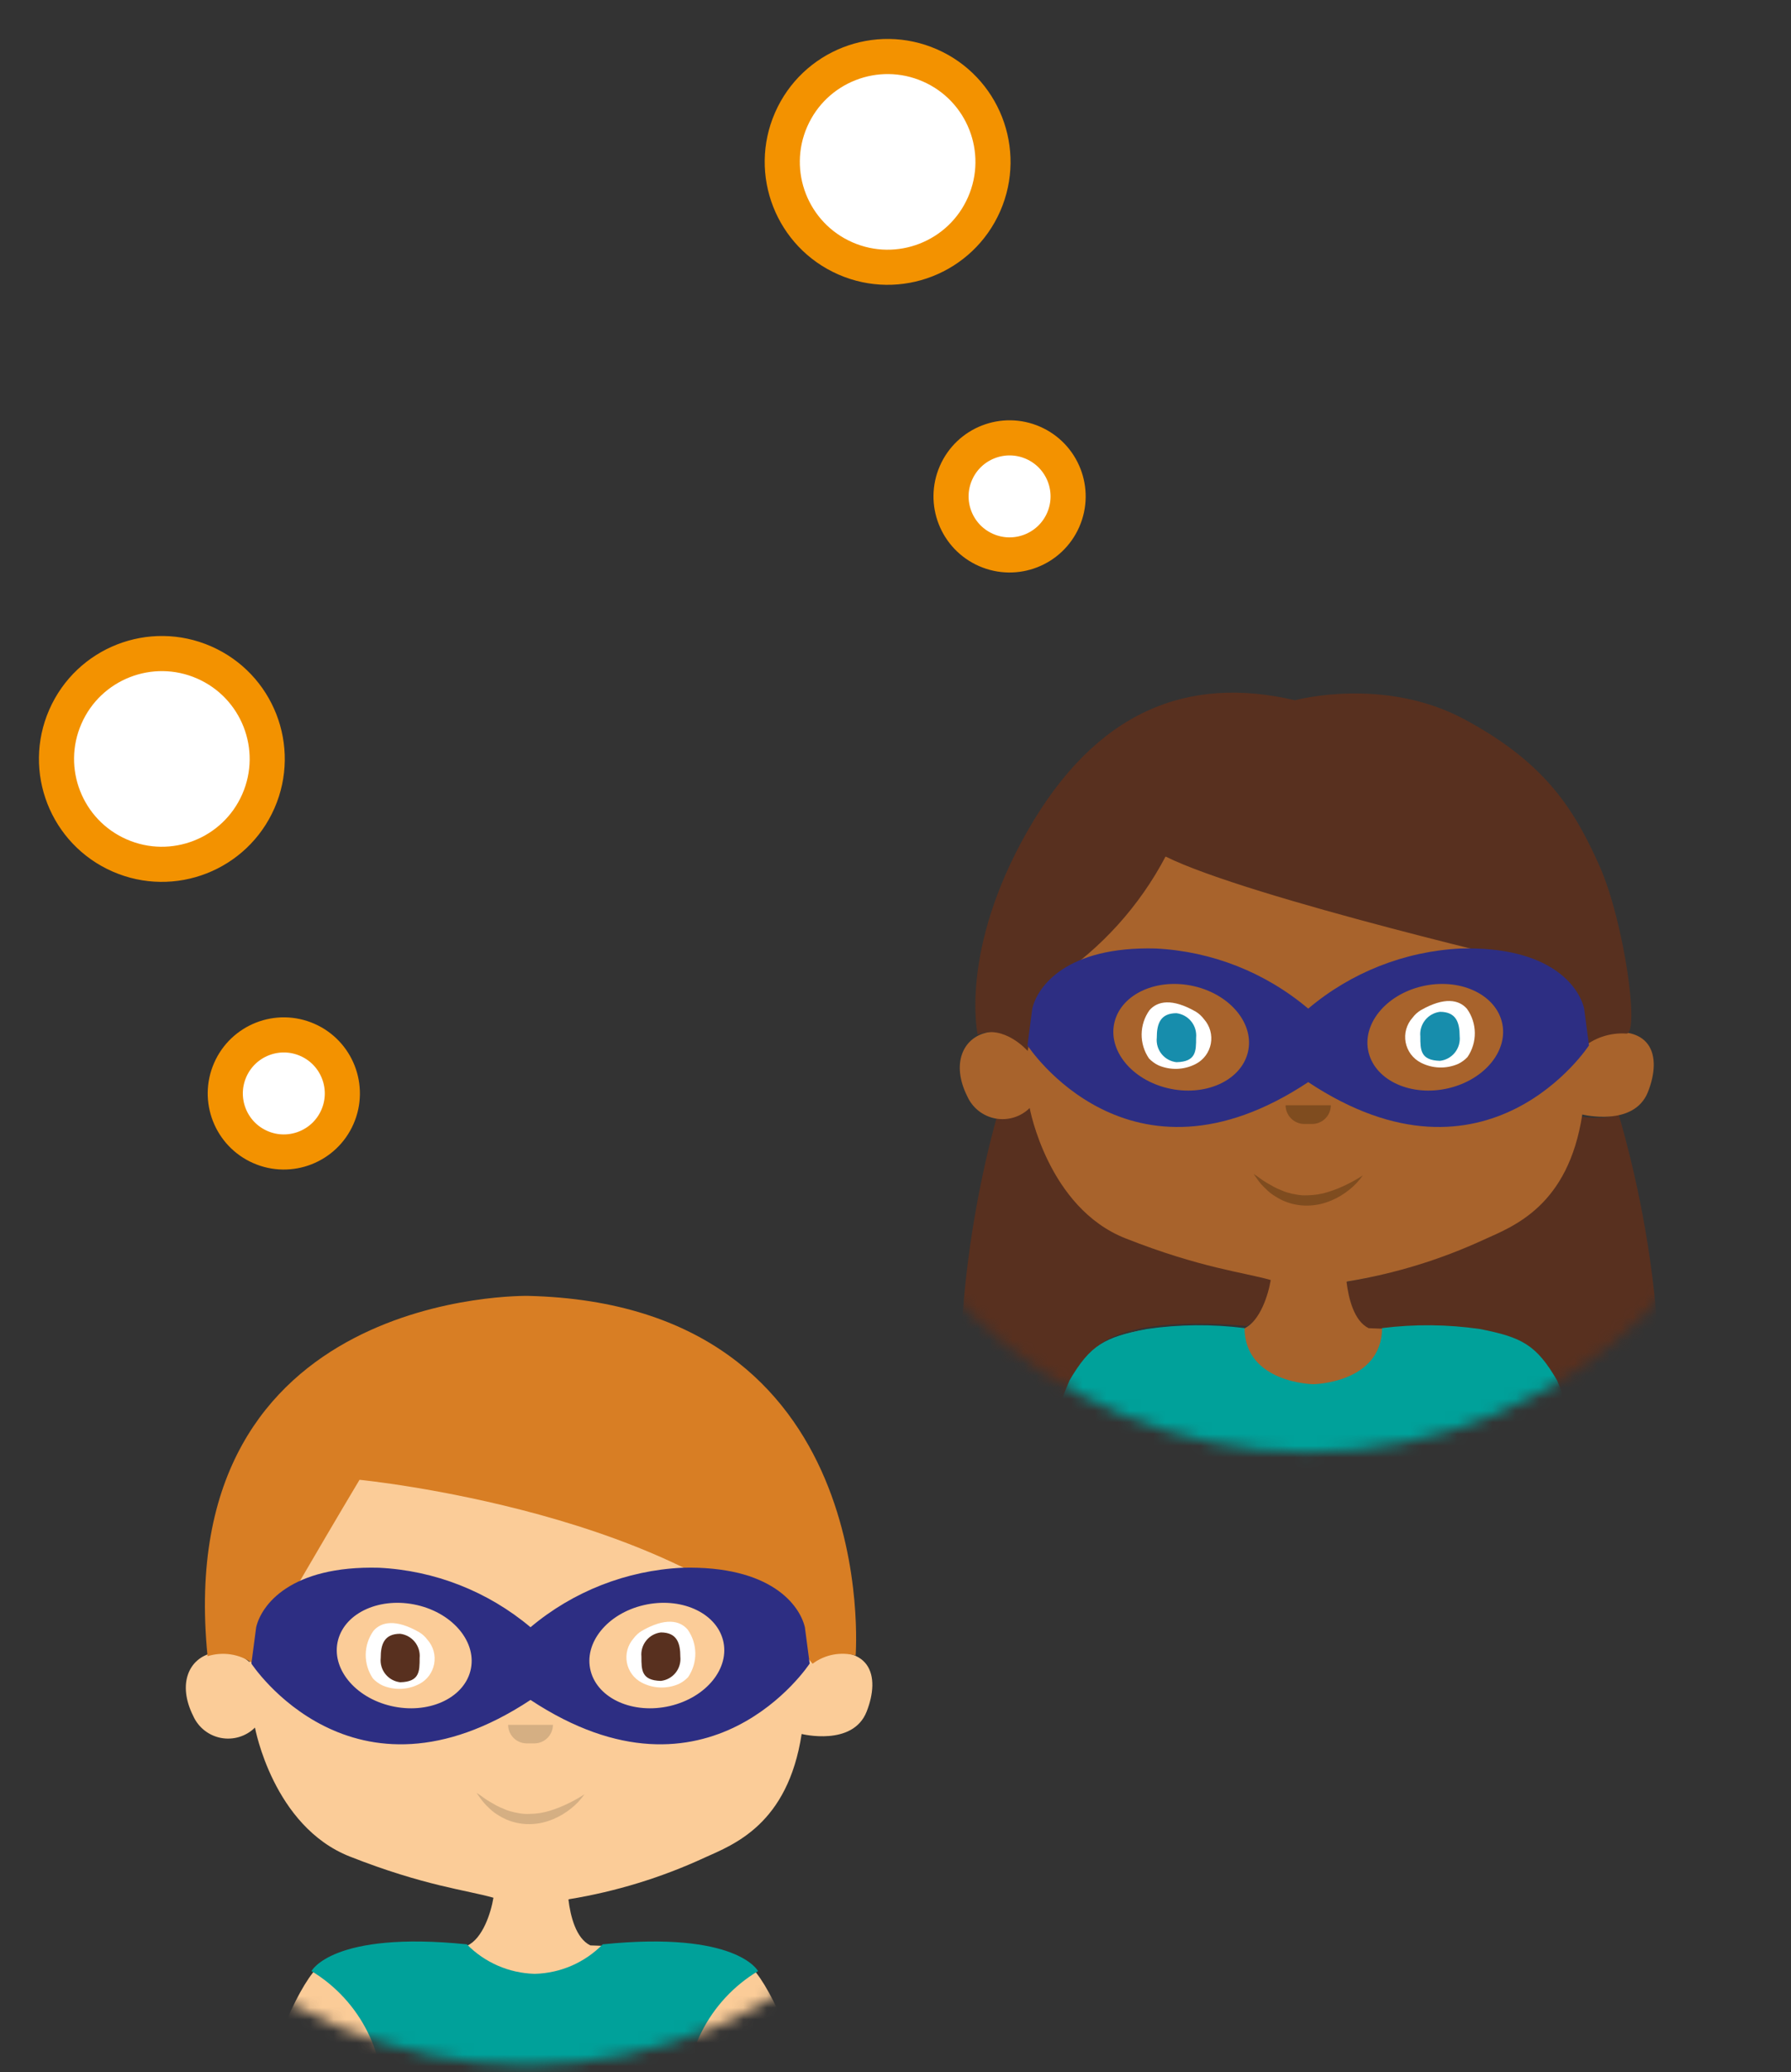<svg width="153" height="177" viewBox="0 0 153 177" fill="none" xmlns="http://www.w3.org/2000/svg">
<rect x="0" y="0" width="153" height="177" fill="#333333" stroke="none"/>
<circle cx="10.5" cy="10.5" r="9" transform="matrix(-0.401 0.916 0.916 0.401 8.42 51)" fill="white" stroke="#F39200" stroke-width="3"/>
<circle cx="10.5" cy="10.5" r="9" transform="matrix(-0.401 0.916 0.916 0.401 70.42 0)" fill="white" stroke="#F39200" stroke-width="3"/>
<circle cx="6.5" cy="6.5" r="5" transform="matrix(-0.401 0.916 0.916 0.401 20.898 84.842)" fill="white" stroke="#F39200" stroke-width="3"/>
<circle cx="6.5" cy="6.5" r="5" transform="matrix(-0.401 0.916 0.916 0.401 82.898 33.842)" fill="white" stroke="#F39200" stroke-width="3"/>
<mask id="mask0_1023_39" style="mask-type:luminance" maskUnits="userSpaceOnUse" x="4" y="94" width="83" height="83">
<path d="M45.029 176.404C67.689 176.404 86.058 158.035 86.058 135.375C86.058 112.715 67.689 94.346 45.029 94.346C22.369 94.346 4 112.715 4 135.375C4 158.035 22.369 176.404 45.029 176.404Z" fill="white"/>
</mask>
<g mask="url(#mask0_1023_39)">
<path d="M45.029 168.331C45.029 168.331 26.684 166.061 22.694 177.659C18.703 189.256 10.296 254.553 -15.195 252.276C-13.537 256.674 -10.463 260.397 -6.458 262.858C-2.453 265.319 2.256 266.379 6.93 265.871C24.091 264.561 23.283 279.827 46.851 280.304C70.419 280.78 83.404 268.757 87.252 259.618C91.1 250.48 74.529 187.434 64.987 174.846C58.514 166.31 45.029 168.331 45.029 168.331Z" fill="#E6332A"/>
<path d="M8.253 249.035C20.879 237.494 20.121 171.675 45.03 168.331C45.03 168.331 26.685 166.061 22.694 177.658C18.704 189.256 10.297 254.553 -15.195 252.275C-15.195 252.275 -4.373 260.58 8.253 249.035Z" fill="#DC2320"/>
<path d="M87.252 259.618C91.102 250.48 74.53 187.434 64.987 174.846C60.755 169.264 53.526 168.196 49.028 168.127C49.166 168.18 49.299 168.233 49.447 168.289C64.038 173.752 76.431 240.018 77.182 252.275C77.733 261.27 70.489 272.145 66.588 277.305C77.914 273.233 84.66 265.774 87.252 259.618Z" fill="#DC2320"/>
<path d="M70.29 297.603L62.799 230.82L61.772 221.074H61.752C61.79 219.159 61.844 211.8 60.877 200.057C60.288 192.907 58.65 180.328 58.65 180.328C58.65 180.328 63.154 191.689 63.736 194.466C64.595 198.576 66.339 219.985 66.339 219.985C65.229 222.446 63.913 227.22 65.782 228.273C67.649 229.326 72.112 229.971 73.469 227.752C74.824 225.532 72.447 220.075 72.447 220.075C72.447 220.075 74.256 199.961 73.662 194.987C73.068 190.013 67.368 170.498 63.925 167.821C60.481 165.143 51.438 166.212 51.438 166.212L50.432 166.176C49.191 165.575 48.727 163.65 48.559 162.256C48.584 162.246 48.609 162.239 48.638 162.227C52.633 161.572 56.522 160.378 60.197 158.679C62.659 157.569 67.297 155.854 68.482 148.118C68.482 148.118 72.854 149.211 74.034 146.206C75.218 143.202 74.491 140.106 69.119 141.472C69.119 141.472 69.319 130.088 60.841 123.803C52.449 117.581 39.564 118.019 32 122.624C24.626 127.114 20.78 135.933 21.327 141.99C20.904 141.604 20.391 141.329 19.835 141.191C19.279 141.053 18.697 141.056 18.142 141.199C16.136 141.654 15.138 143.839 16.502 146.57C16.716 147.053 17.044 147.477 17.458 147.805C17.872 148.133 18.36 148.356 18.879 148.455C19.398 148.553 19.934 148.524 20.439 148.37C20.945 148.216 21.405 147.942 21.782 147.571C21.782 147.571 23.32 155.999 29.884 158.585C36.266 161.101 39.86 161.447 42.152 162.105C41.951 163.338 41.248 165.614 39.884 166.212C39.884 166.212 30.839 165.142 27.396 167.821C23.952 170.499 18.252 190.013 17.658 194.987C17.064 199.96 18.965 220.075 18.965 220.075C18.965 220.075 16.587 225.532 17.945 227.752C19.299 229.971 23.761 229.326 25.633 228.273C27.498 227.22 26.182 222.446 25.073 219.985C25.073 219.985 27.012 198.336 27.585 194.89C28.16 191.449 32.74 180.551 32.74 180.551C32.74 180.551 31.033 192.906 30.443 200.057C29.777 207.21 29.489 214.394 29.58 221.578H29.606L21.079 297.603C21.079 297.603 13.556 298.966 13.556 304.119H31.317C31.317 304.119 32.933 304.661 33.588 296.653C34.49 285.629 43.875 234.924 43.875 234.924H47.492C47.492 234.924 56.877 285.629 57.779 296.653C58.435 304.661 60.051 304.119 60.051 304.119H77.811C77.811 298.966 70.29 297.603 70.29 297.603Z" fill="#FBCC98"/>
<path d="M54.944 135.786C55.781 135.4 56.716 135.282 57.623 135.448C58.529 135.614 59.362 136.056 60.007 136.714C60.161 136.904 60.216 136.805 60.102 136.643C59.53 135.724 58.641 135.048 57.603 134.741C56.566 134.434 55.451 134.518 54.472 134.978C53.932 135.251 54.406 136.059 54.944 135.786Z" fill="#EC671A"/>
<path d="M35.931 135.786C35.095 135.4 34.159 135.282 33.253 135.448C32.346 135.614 31.513 136.056 30.868 136.714C30.715 136.904 30.66 136.805 30.774 136.643C31.346 135.724 32.235 135.048 33.272 134.741C34.31 134.434 35.424 134.518 36.404 134.978C36.943 135.251 36.469 136.059 35.931 135.786Z" fill="#EC671A"/>
<path d="M47.234 147.337C47.233 147.757 47.065 148.159 46.769 148.455C46.472 148.752 46.07 148.919 45.651 148.92H44.991C44.572 148.919 44.17 148.752 43.873 148.455C43.577 148.159 43.409 147.757 43.408 147.337" fill="#D5AF83"/>
<path d="M31.863 143.382C32.092 143.624 32.363 143.821 32.663 143.965C33.164 144.18 33.707 144.281 34.252 144.261C34.796 144.241 35.33 144.1 35.814 143.849C36.143 143.679 36.429 143.436 36.65 143.138C36.87 142.841 37.021 142.496 37.089 142.132C37.156 141.768 37.14 141.393 37.042 141.036C36.943 140.679 36.764 140.349 36.518 140.071C36.518 140.071 36.517 140.071 36.516 140.071C36.515 140.07 36.514 140.07 36.514 140.069C36.513 140.069 36.513 140.068 36.513 140.067C36.512 140.066 36.512 140.066 36.512 140.065C36.323 139.808 36.086 139.591 35.814 139.425C33.81 138.278 32.574 138.528 31.901 139.31C31.479 139.903 31.249 140.612 31.242 141.34C31.236 142.068 31.452 142.781 31.863 143.382Z" fill="white"/>
<path d="M32.523 141.628C32.471 142.123 32.617 142.618 32.928 143.005C33.239 143.393 33.691 143.642 34.185 143.699C35.848 143.659 35.848 142.772 35.848 141.628C35.896 141.134 35.749 140.641 35.438 140.254C35.127 139.868 34.678 139.618 34.185 139.558C32.802 139.558 32.523 140.485 32.523 141.628Z" fill="#58301F"/>
<path d="M58.779 143.266C58.55 143.507 58.278 143.705 57.978 143.849C57.477 144.063 56.935 144.165 56.39 144.145C55.845 144.125 55.312 143.984 54.828 143.733C54.498 143.563 54.213 143.319 53.992 143.022C53.771 142.724 53.621 142.38 53.553 142.016C53.485 141.652 53.501 141.277 53.6 140.92C53.699 140.563 53.878 140.233 54.123 139.955L54.126 139.954L54.128 139.953L54.129 139.951L54.129 139.949C54.319 139.692 54.556 139.475 54.828 139.309C56.832 138.162 58.068 138.412 58.74 139.193C59.163 139.787 59.392 140.495 59.399 141.224C59.406 141.952 59.19 142.665 58.779 143.266Z" fill="white"/>
<path d="M58.119 141.512C58.17 142.007 58.025 142.501 57.714 142.889C57.402 143.277 56.95 143.526 56.456 143.583C54.794 143.543 54.794 142.656 54.794 141.512C54.746 141.018 54.893 140.525 55.204 140.138C55.514 139.751 55.964 139.501 56.456 139.442C57.839 139.442 58.119 140.369 58.119 141.512Z" fill="#58301F"/>
<path d="M49.93 153.267C49.475 153.565 49 153.832 48.509 154.066C48.026 154.302 47.526 154.501 47.013 154.663C46.445 154.843 45.853 154.938 45.257 154.944C44.96 154.962 44.661 154.943 44.367 154.89C44.08 154.848 43.796 154.784 43.518 154.697C43.243 154.623 42.997 154.485 42.746 154.394C42.514 154.291 42.29 154.172 42.076 154.037C41.733 153.851 41.404 153.637 41.095 153.399C40.859 153.234 40.712 153.145 40.712 153.145C40.712 153.145 40.8 153.285 40.974 153.52C41.204 153.858 41.473 154.167 41.778 154.441C41.972 154.639 42.189 154.814 42.424 154.962C42.684 155.138 42.96 155.291 43.247 155.418C43.887 155.693 44.577 155.829 45.273 155.818C45.625 155.811 45.975 155.769 46.319 155.696C46.646 155.619 46.967 155.515 47.277 155.385C47.816 155.156 48.322 154.854 48.779 154.487C49.22 154.139 49.608 153.728 49.93 153.267Z" fill="#D5AF83"/>
<path d="M64.758 168.371C64.758 168.371 62.973 164.918 51.488 166.085C49.962 167.64 47.892 168.543 45.714 168.604H45.655C43.477 168.543 41.407 167.64 39.88 166.085C28.395 164.918 26.609 168.371 26.609 168.371C28.678 169.622 30.347 171.438 31.419 173.605C32.491 175.772 32.923 178.2 32.663 180.604C32.663 180.604 30.469 191.06 29.612 199.145C29.07 205.588 28.862 212.053 28.988 218.517C38.638 222.258 44.095 234.796 44.095 234.796H47.274C47.274 234.796 52.621 222.998 62.271 219.257C62.271 219.257 62.447 206.531 61.234 198.362C60.048 190.367 58.634 180.536 58.634 180.536C58.4 178.137 58.851 175.72 59.935 173.567C61.019 171.414 62.691 169.612 64.758 168.371Z" fill="#00A19A"/>
<path d="M21.55 142.048C21.55 142.048 27.244 132.203 30.713 126.405C30.713 126.405 58.998 129.168 69.417 142.116C69.936 141.727 70.537 141.462 71.175 141.34C71.812 141.219 72.469 141.244 73.095 141.415C73.095 141.415 75.432 111.42 45.119 110.695C45.119 110.695 14.6 110.051 17.731 141.473C18.37 141.272 19.045 141.219 19.707 141.319C20.369 141.419 20.999 141.668 21.55 142.048Z" fill="#D87E24"/>
<path d="M68.758 138.998C68.321 137.136 65.882 133.718 58.266 133.917C53.512 134.15 48.964 135.935 45.321 138.998C41.677 135.935 37.13 134.15 32.375 133.917C24.76 133.718 22.321 137.136 21.884 138.998L21.475 142.103C21.475 142.103 30.07 155.279 45.321 145.209C60.571 155.279 69.167 142.103 69.167 142.103L68.758 138.998ZM40.183 142.736C39.565 145.115 36.533 146.454 33.413 145.726C30.292 144.998 28.261 142.478 28.878 140.099C29.496 137.72 32.527 136.382 35.648 137.11C38.769 137.838 40.8 140.357 40.183 142.736ZM57.229 145.726C54.108 146.454 51.076 145.115 50.459 142.736C49.841 140.356 51.872 137.837 54.993 137.11C58.114 136.382 61.146 137.72 61.764 140.099C62.381 142.477 60.35 144.997 57.229 145.726Z" fill="#2D2E83"/>
</g>
<mask id="mask1_1023_39" style="mask-type:luminance" maskUnits="userSpaceOnUse" x="70" y="42" width="83" height="83">
<path d="M111.758 124.058C134.418 124.058 152.787 105.689 152.787 83.029C152.787 60.369 134.418 42 111.758 42C89.098 42 70.728 60.369 70.728 83.029C70.728 105.689 89.098 124.058 111.758 124.058Z" fill="white"/>
</mask>
<g mask="url(#mask1_1023_39)">
<path d="M93.87 114.904C97.351 112.197 106.494 113.279 106.494 113.279C107.874 112.674 108.583 110.374 108.786 109.128C106.469 108.462 102.837 108.112 96.384 105.569C89.75 102.955 88.194 94.435 88.194 94.435C87.801 94.811 87.324 95.087 86.803 95.241C86.281 95.395 85.731 95.422 85.197 95.32L85.184 95.343C85.184 95.343 77.92 119.378 85.473 135.79C87.545 128.008 91.319 116.888 93.87 114.904Z" fill="#58301F"/>
<path d="M134.72 95.3C133.523 103.12 128.834 104.853 126.345 105.976C122.631 107.694 118.7 108.901 114.661 109.562C114.632 109.574 114.607 109.582 114.581 109.592C114.751 111.001 115.219 112.947 116.474 113.554L117.492 113.591C117.492 113.591 126.633 112.509 130.114 115.217C132.605 117.154 136.589 127.249 138.689 134.995C145.365 119.525 139.143 98.206 138.289 95.231C137.123 95.543 135.898 95.567 134.72 95.3Z" fill="#58301F"/>
<path d="M111.78 113.99C111.78 113.99 93.236 111.696 89.202 123.419C85.168 135.142 76.67 201.148 50.902 198.846C52.578 203.293 55.685 207.056 59.734 209.544C63.782 212.032 68.543 213.103 73.267 212.59C90.615 211.265 89.798 226.697 113.622 227.179C137.446 227.661 150.573 215.506 154.462 206.269C158.353 197.031 141.601 133.301 131.955 120.576C125.412 111.947 111.78 113.99 111.78 113.99Z" fill="#E6332A"/>
<path d="M74.604 195.572C87.367 183.905 86.601 117.371 111.78 113.991C111.78 113.991 93.236 111.696 89.202 123.419C85.168 135.142 76.67 201.149 50.902 198.847C50.902 198.847 61.842 207.241 74.604 195.572Z" fill="#DC2320"/>
<path d="M154.462 206.268C158.353 197.031 141.601 133.3 131.955 120.576C127.677 114.934 120.369 113.854 115.822 113.784C115.961 113.837 116.096 113.891 116.245 113.947C130.995 119.47 143.522 186.456 144.282 198.846C144.839 207.939 137.515 218.932 133.573 224.148C145.022 220.032 151.842 212.492 154.462 206.268Z" fill="#DC2320"/>
<path d="M136.998 246.309L129.426 178.801L128.387 168.949H128.367C128.406 167.013 128.461 159.573 127.483 147.703C126.887 140.475 125.232 127.76 125.232 127.76C125.232 127.76 129.785 139.244 130.372 142.052C131.241 146.207 133.004 167.848 133.004 167.848C131.882 170.336 130.551 175.162 132.441 176.226C134.328 177.291 138.84 177.942 140.211 175.699C141.581 173.455 139.178 167.939 139.178 167.939C139.178 167.939 141.007 147.607 140.406 142.579C139.806 137.55 134.044 117.824 130.563 115.117C127.083 112.41 117.941 113.492 117.941 113.492L116.924 113.455C115.669 112.847 115.2 110.901 115.03 109.493C115.056 109.483 115.08 109.475 115.11 109.463C119.15 108.801 123.081 107.594 126.796 105.876C129.284 104.753 133.973 103.021 135.17 95.201C135.17 95.201 139.59 96.305 140.783 93.268C141.98 90.232 141.245 87.102 135.814 88.483C135.814 88.483 136.016 76.975 127.447 70.622C118.963 64.332 105.938 64.775 98.292 69.43C90.838 73.968 86.951 82.883 87.503 89.006C87.076 88.616 86.557 88.338 85.995 88.198C85.433 88.059 84.844 88.061 84.283 88.206C82.256 88.666 81.248 90.875 82.626 93.636C82.842 94.124 83.174 94.552 83.593 94.884C84.011 95.216 84.504 95.441 85.029 95.541C85.553 95.64 86.094 95.611 86.606 95.455C87.116 95.3 87.582 95.023 87.962 94.648C87.962 94.648 89.518 103.167 96.152 105.782C102.604 108.325 106.237 108.675 108.554 109.34C108.351 110.586 107.641 112.886 106.261 113.491C106.261 113.491 97.118 112.409 93.637 115.117C90.157 117.823 84.394 137.551 83.794 142.578C83.194 147.606 85.115 167.939 85.115 167.939C85.115 167.939 82.712 173.455 84.084 175.699C85.453 177.942 89.964 177.29 91.856 176.226C93.741 175.161 92.411 170.335 91.29 167.848C91.29 167.848 93.25 145.964 93.83 142.481C94.411 139.002 99.04 127.986 99.04 127.986C99.04 127.986 97.315 140.475 96.718 147.703C96.046 154.934 95.755 162.196 95.846 169.458H95.872L87.252 246.308C87.252 246.308 79.648 247.686 79.648 252.896H97.602C97.602 252.896 99.236 253.443 99.898 245.348C100.809 234.205 110.296 182.949 110.296 182.949H113.952C113.952 182.949 123.44 234.205 124.351 245.348C125.014 253.443 126.648 252.896 126.648 252.896H144.601C144.601 247.687 136.998 246.309 136.998 246.309Z" fill="#A8632C"/>
<path d="M121.485 82.735C122.331 82.344 123.277 82.225 124.193 82.393C125.109 82.561 125.951 83.008 126.603 83.673C126.759 83.865 126.814 83.765 126.699 83.601C126.121 82.672 125.222 81.988 124.173 81.678C123.124 81.368 121.998 81.453 121.008 81.918C120.463 82.194 120.941 83.01 121.485 82.735Z" fill="#58301F"/>
<path d="M102.266 82.735C101.42 82.344 100.474 82.225 99.558 82.393C98.642 82.561 97.8 83.008 97.148 83.673C96.993 83.865 96.937 83.765 97.052 83.601C97.63 82.672 98.529 81.988 99.578 81.678C100.627 81.368 101.753 81.453 102.743 81.918C103.288 82.194 102.81 83.01 102.266 82.735Z" fill="#58301F"/>
<path d="M113.691 94.411C113.69 94.835 113.521 95.242 113.221 95.541C112.922 95.841 112.515 96.01 112.091 96.011H111.425C111.001 96.01 110.595 95.841 110.295 95.541C109.995 95.242 109.826 94.835 109.825 94.411" fill="#7F4C1F"/>
<path d="M98.154 90.413C98.385 90.657 98.66 90.857 98.963 91.002C99.47 91.219 100.018 91.321 100.569 91.301C101.119 91.281 101.659 91.139 102.148 90.885C102.481 90.713 102.77 90.467 102.993 90.166C103.216 89.866 103.368 89.518 103.437 89.15C103.505 88.781 103.489 88.402 103.389 88.041C103.289 87.68 103.108 87.347 102.86 87.066C102.859 87.066 102.859 87.066 102.858 87.066C102.857 87.065 102.856 87.065 102.856 87.064C102.855 87.064 102.855 87.063 102.854 87.062C102.854 87.061 102.854 87.061 102.854 87.06C102.663 86.8 102.423 86.58 102.148 86.412C100.122 85.254 98.873 85.506 98.193 86.296C97.766 86.896 97.534 87.612 97.526 88.348C97.52 89.085 97.739 89.805 98.154 90.413Z" fill="white"/>
<path d="M98.821 88.64C98.769 89.14 98.916 89.641 99.23 90.032C99.545 90.424 100.002 90.676 100.501 90.733C102.181 90.693 102.181 89.796 102.181 88.64C102.229 88.141 102.081 87.643 101.767 87.252C101.453 86.861 100.999 86.608 100.501 86.547C99.103 86.547 98.821 87.484 98.821 88.64Z" fill="#178DAC"/>
<path d="M125.362 90.296C125.131 90.54 124.857 90.74 124.553 90.885C124.047 91.102 123.498 91.204 122.948 91.184C122.397 91.164 121.857 91.022 121.368 90.768C121.036 90.596 120.747 90.35 120.523 90.049C120.3 89.748 120.148 89.401 120.08 89.032C120.011 88.664 120.027 88.285 120.127 87.924C120.227 87.563 120.408 87.23 120.656 86.949L120.659 86.948L120.661 86.947L120.662 86.945L120.663 86.942C120.854 86.683 121.093 86.463 121.368 86.295C123.394 85.136 124.644 85.389 125.323 86.178C125.75 86.778 125.983 87.495 125.99 88.231C125.997 88.967 125.778 89.688 125.362 90.296Z" fill="white"/>
<path d="M124.695 88.523C124.747 89.023 124.6 89.523 124.285 89.915C123.971 90.307 123.514 90.559 123.015 90.616C121.335 90.576 121.335 89.679 121.335 88.523C121.286 88.024 121.435 87.526 121.749 87.135C122.063 86.743 122.517 86.491 123.015 86.43C124.412 86.43 124.695 87.367 124.695 88.523Z" fill="#178DAC"/>
<path d="M116.417 100.406C115.957 100.707 115.477 100.977 114.981 101.213C114.492 101.452 113.987 101.653 113.468 101.816C112.894 101.998 112.296 102.094 111.693 102.101C111.392 102.118 111.09 102.1 110.794 102.046C110.503 102.004 110.216 101.938 109.935 101.851C109.657 101.776 109.409 101.637 109.154 101.545C108.92 101.441 108.694 101.32 108.477 101.184C108.13 100.995 107.798 100.78 107.485 100.539C107.247 100.372 107.099 100.282 107.099 100.282C107.099 100.282 107.188 100.423 107.363 100.661C107.595 101.003 107.868 101.316 108.175 101.592C108.372 101.792 108.591 101.969 108.828 102.119C109.092 102.297 109.37 102.451 109.661 102.58C110.308 102.858 111.006 102.995 111.709 102.984C112.065 102.976 112.418 102.935 112.766 102.86C113.097 102.782 113.421 102.677 113.734 102.546C114.28 102.315 114.791 102.009 115.253 101.639C115.699 101.287 116.091 100.871 116.417 100.406Z" fill="#7F4C1F"/>
<path d="M133.022 117.921C131.244 114.867 130.013 114.229 126.42 113.525C123.653 113.125 120.846 113.099 118.072 113.446C118.024 118.149 112.209 118.239 112.209 118.239H112.176C112.176 118.239 106.361 118.149 106.313 113.446C103.539 113.099 100.731 113.125 97.965 113.525C94.372 114.229 93.141 114.867 91.363 117.921C91.363 117.921 84.776 133.455 83.802 142.061C82.828 150.667 85.166 167.894 85.166 167.894L91.34 167.803C91.34 167.803 93.166 146.727 94.226 141.899C94.73 139.6 99.09 127.941 99.09 127.941C99.09 127.941 96.103 146.044 95.647 154.431C95.191 162.818 95.374 167.894 95.374 167.894L95.289 168.714H129.095L129.011 167.894C129.011 167.894 129.193 162.817 128.738 154.431C128.282 146.045 125.295 127.941 125.295 127.941C125.295 127.941 129.363 139.664 130.1 141.899C131.209 145.259 133.055 167.803 133.055 167.803L139.219 167.894C139.219 167.894 141.409 150.419 140.435 141.813C139.461 133.207 133.022 117.921 133.022 117.921Z" fill="#00A19A"/>
<path d="M135.142 89.544C135.142 89.544 133.777 83.787 132.536 82.698C132.536 82.698 106.683 76.705 99.571 73.165C97.348 77.39 94.099 80.989 90.123 83.631C88.692 84.55 87.789 89.774 87.789 89.774C87.789 89.774 85.76 87.443 83.52 88.386C83.52 88.386 81.922 81.236 87.779 70.978C93.635 60.719 101.451 57.665 110.623 59.816C110.623 59.816 118.22 57.733 125.14 61.463C132.061 65.194 134.486 69.165 136.616 73.912C138.746 78.658 140.118 88.482 138.912 88.285C137.54 88.199 136.187 88.65 135.142 89.544Z" fill="#58301F"/>
<path d="M135.33 86.157C134.89 84.275 132.438 80.82 124.778 81.021C119.992 81.259 115.417 83.064 111.758 86.157C108.098 83.064 103.523 81.259 98.737 81.021C91.078 80.82 88.625 84.275 88.185 86.157L87.774 89.296C87.774 89.296 96.419 102.615 111.758 92.435C127.096 102.615 135.742 89.296 135.742 89.296L135.33 86.157ZM106.59 89.936C105.969 92.341 102.92 93.694 99.781 92.958C96.641 92.221 94.599 89.675 95.219 87.27C95.841 84.865 98.889 83.512 102.029 84.248C105.168 84.985 107.211 87.531 106.59 89.936ZM123.735 92.958C120.596 93.694 117.546 92.341 116.925 89.936C116.304 87.531 118.347 84.984 121.486 84.248C124.625 83.513 127.675 84.865 128.296 87.27C128.917 89.675 126.874 92.221 123.735 92.958Z" fill="#2D2E83"/>
</g>
</svg>
